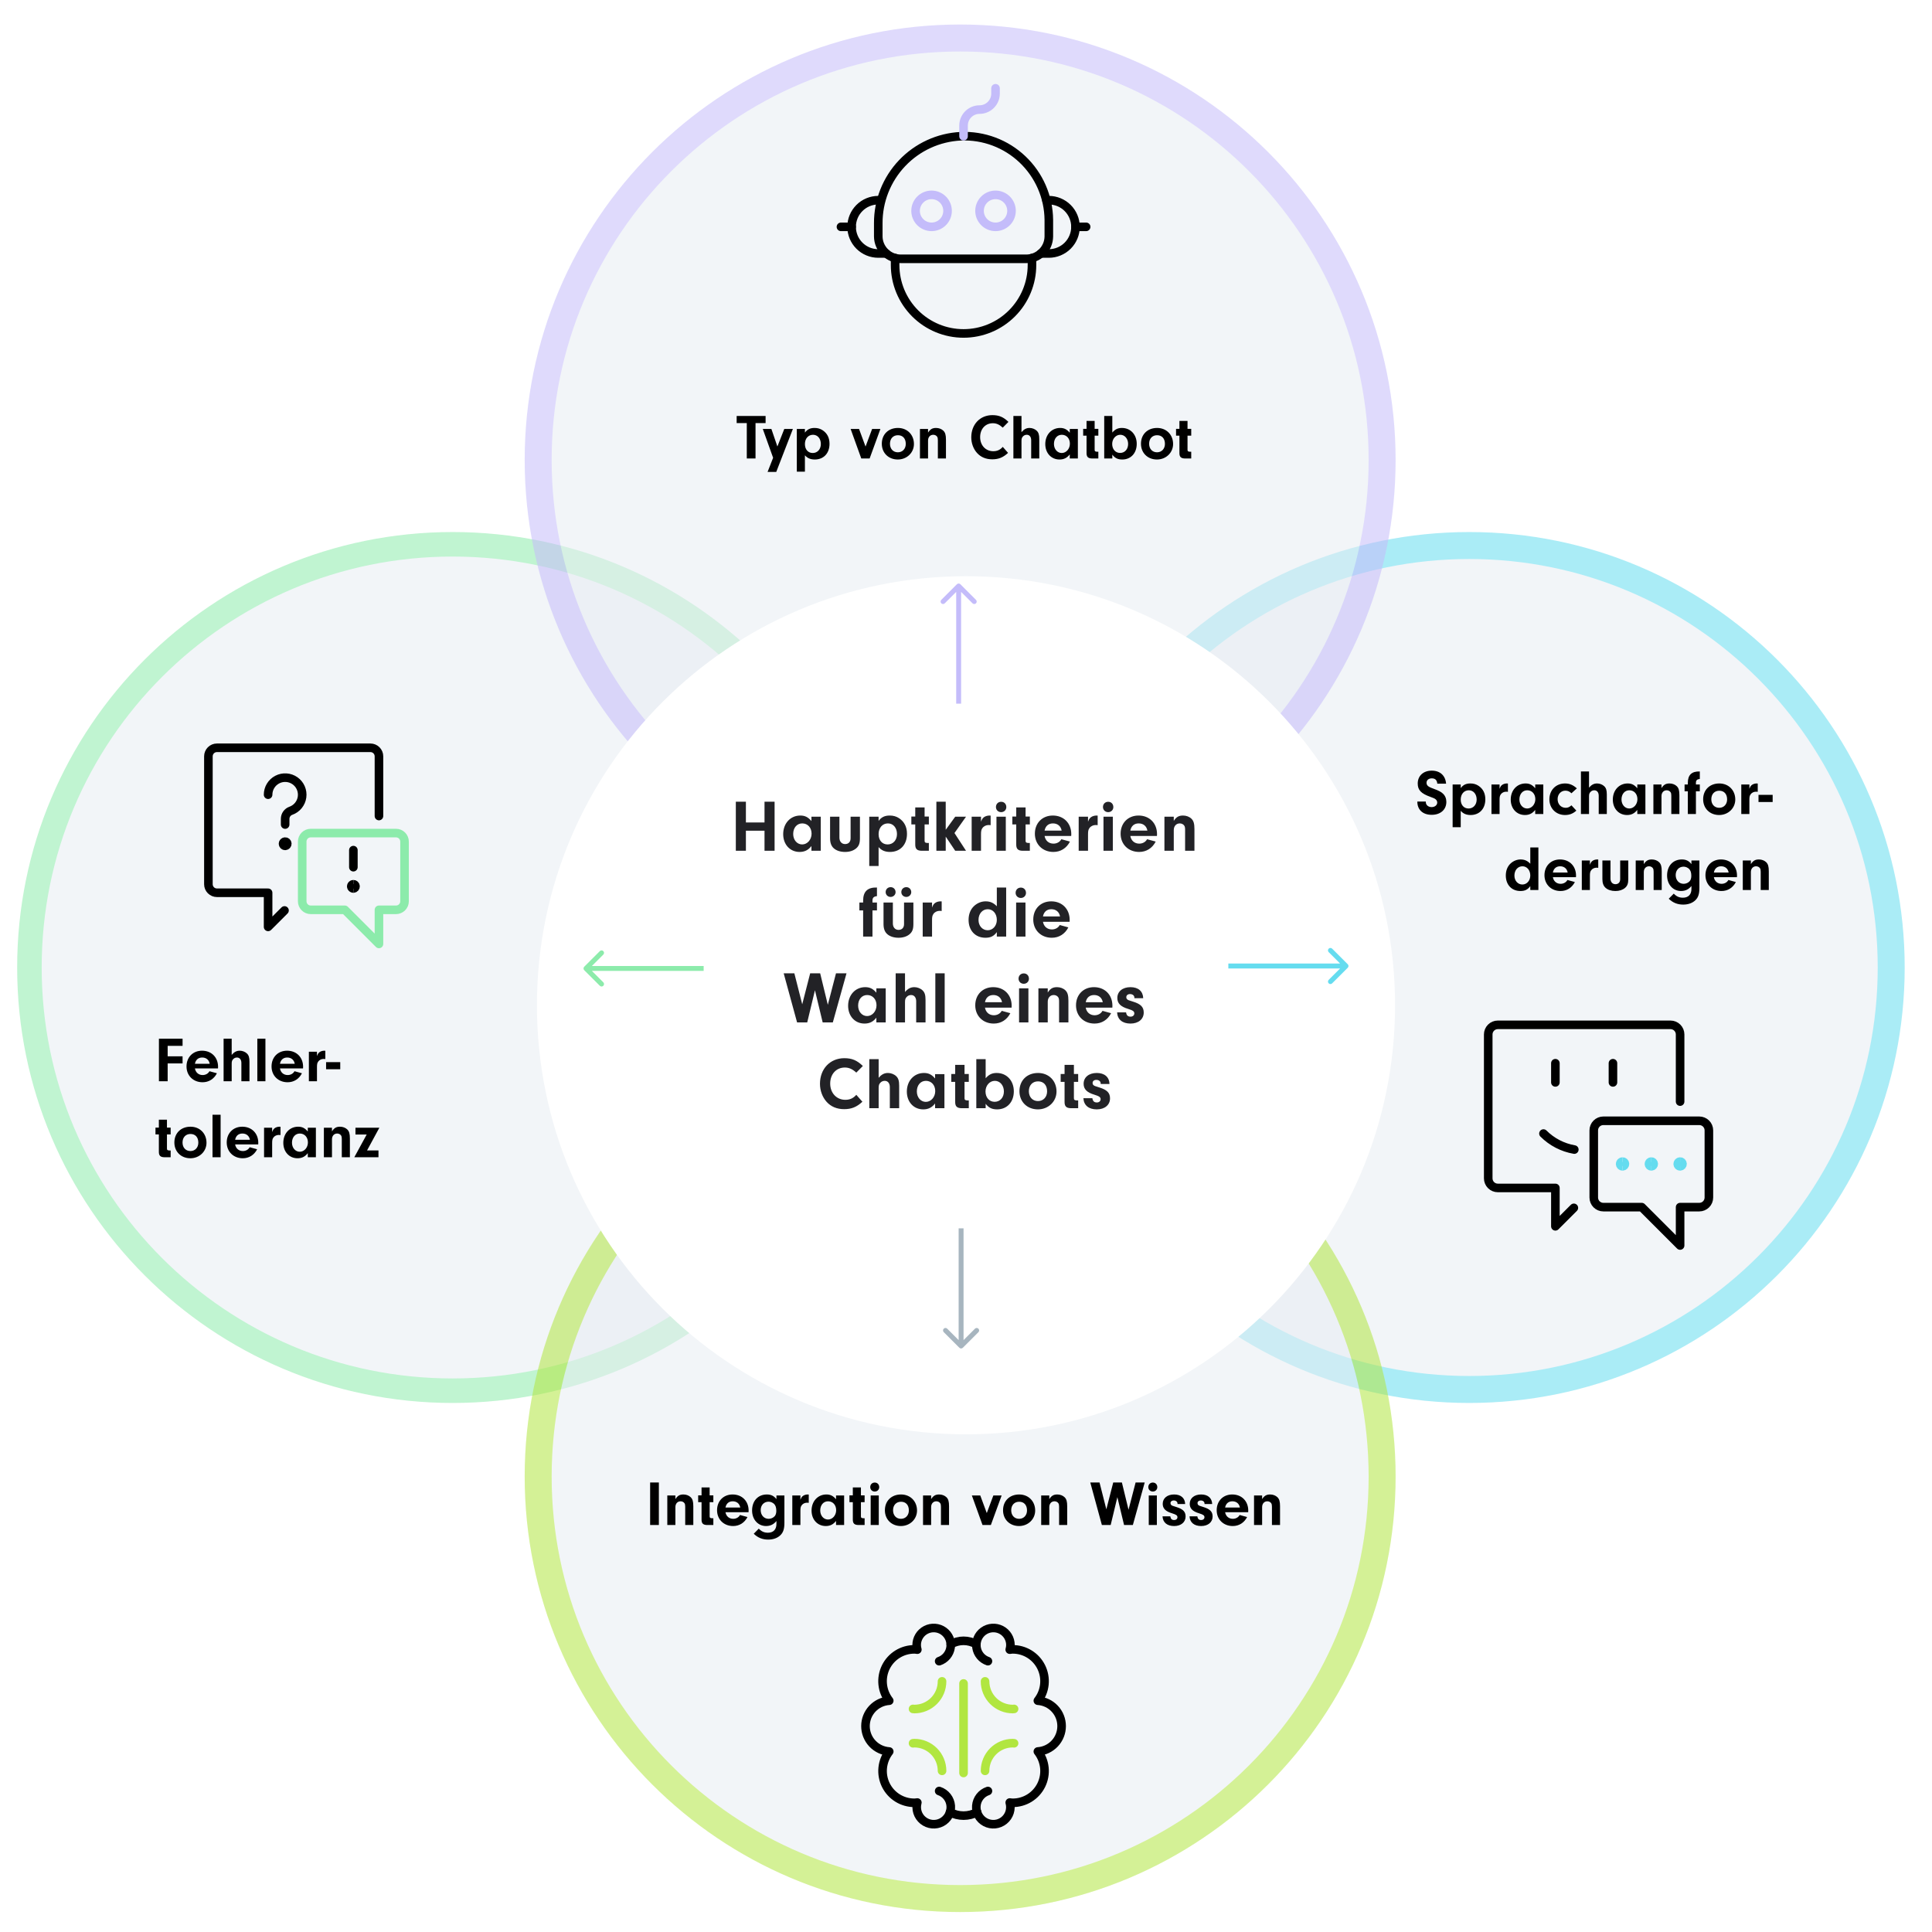 <svg width="788" height="788" viewBox="0 0 788 788" fill="none" xmlns="http://www.w3.org/2000/svg">
<g style="mix-blend-mode:multiply" opacity="0.55">
<path d="M599.249 222.5C694.304 222.5 771.361 299.557 771.362 394.611C771.362 489.666 694.304 566.724 599.249 566.724C504.195 566.723 427.138 489.666 427.138 394.611C427.138 299.557 504.195 222.5 599.249 222.5Z" fill="#E7ECF3"/>
<path d="M599.249 222.5C694.304 222.5 771.361 299.557 771.362 394.611C771.362 489.666 694.304 566.724 599.249 566.724C504.195 566.723 427.138 489.666 427.138 394.611C427.138 299.557 504.195 222.5 599.249 222.5Z" stroke="#65DCEF" stroke-width="11"/>
</g>
<g style="mix-blend-mode:multiply" opacity="0.55">
<path d="M184.611 222C279.942 222 357.223 299.281 357.224 394.611C357.224 489.942 279.942 567.224 184.611 567.224C89.281 567.223 12 489.942 12 394.611C12 299.281 89.281 222 184.611 222Z" fill="#E7ECF3"/>
<path d="M184.611 222C279.942 222 357.223 299.281 357.224 394.611C357.224 489.942 279.942 567.224 184.611 567.224C89.281 567.223 12 489.942 12 394.611C12 299.281 89.281 222 184.611 222Z" stroke="#8CEBAB" stroke-width="10"/>
</g>
<g style="mix-blend-mode:multiply" opacity="0.55">
<path d="M391.611 15.5C486.666 15.5 563.723 92.557 563.724 187.611C563.724 282.666 486.666 359.724 391.611 359.724C296.557 359.723 219.5 282.666 219.5 187.611C219.5 92.557 296.557 15.5 391.611 15.5Z" fill="#E7ECF3"/>
<path d="M391.611 15.5C486.666 15.5 563.723 92.557 563.724 187.611C563.724 282.666 486.666 359.724 391.611 359.724C296.557 359.723 219.5 282.666 219.5 187.611C219.5 92.557 296.557 15.5 391.611 15.5Z" stroke="#C4BCFA" stroke-width="11"/>
</g>
<g style="mix-blend-mode:multiply" opacity="0.55">
<path d="M391.611 430.138C486.666 430.138 563.723 507.195 563.724 602.249C563.724 697.304 486.666 774.362 391.611 774.362C296.557 774.361 219.5 697.304 219.5 602.249C219.5 507.195 296.557 430.138 391.611 430.138Z" fill="#E7ECF3"/>
<path d="M391.611 430.138C486.666 430.138 563.723 507.195 563.724 602.249C563.724 697.304 486.666 774.362 391.611 774.362C296.557 774.361 219.5 697.304 219.5 602.249C219.5 507.195 296.557 430.138 391.611 430.138Z" stroke="#C4FF47" stroke-width="11"/>
<path d="M391.611 430.138C486.666 430.138 563.723 507.195 563.724 602.249C563.724 697.304 486.666 774.362 391.611 774.362C296.557 774.361 219.5 697.304 219.5 602.249C219.5 507.195 296.557 430.138 391.611 430.138Z" stroke="black" stroke-opacity="0.1" stroke-width="11"/>
</g>
<g filter="url(#filter0_d_3069_22)">
<path d="M569 394C569 490.65 490.65 569 394 569C297.35 569 219 490.65 219 394C219 297.35 297.35 219 394 219C490.65 219 569 297.35 569 394Z" fill="white"/>
</g>
<path d="M308.154 172.57V187H304.592V172.57H300.458V169.658H312.262V172.57H308.154ZM317.073 182.112L319.881 174.962H323.391L316.605 192.486H313.069L315.331 186.714L311.119 174.962H314.629L317.073 182.112ZM324.996 174.962H328.298V176.444C329.286 175.118 330.456 174.546 332.25 174.546C333.524 174.546 334.59 174.858 335.604 175.534C337.424 176.782 338.334 178.602 338.334 181.02C338.334 184.868 335.942 187.416 332.328 187.416C330.586 187.416 329.312 186.87 328.298 185.7V192.382H324.996V174.962ZM331.6 177.328C329.65 177.328 328.298 178.888 328.298 181.124C328.298 183.308 329.572 184.764 331.496 184.764C333.42 184.764 334.798 183.23 334.798 181.098C334.798 178.888 333.472 177.328 331.6 177.328ZM355.707 174.962H359.087L354.693 187H351.287L346.945 174.962H350.377L353.029 182.138L355.707 174.962ZM366.24 174.546C370.036 174.546 372.766 177.302 372.766 181.098C372.766 184.634 369.88 187.416 366.188 187.416C362.392 187.416 359.662 184.738 359.662 180.994C359.662 177.172 362.34 174.546 366.24 174.546ZM366.24 177.51C364.29 177.51 362.99 178.888 362.99 180.994C362.99 183.074 364.29 184.478 366.214 184.478C368.112 184.478 369.438 183.048 369.438 181.046C369.438 178.862 368.216 177.51 366.24 177.51ZM375.219 174.962H378.521V176.444C379.405 175.066 380.289 174.546 381.797 174.546C382.941 174.546 384.033 174.962 384.761 175.664C385.541 176.444 385.827 177.406 385.827 179.382V187H382.525V179.538C382.525 178.862 382.447 178.472 382.239 178.134C381.927 177.64 381.303 177.328 380.653 177.328C379.379 177.328 378.521 178.29 378.521 179.694V187H375.219V174.962ZM408.994 182.268L411.152 184.712C409.15 186.584 407.278 187.338 404.704 187.338C402.13 187.338 400.024 186.454 398.49 184.738C397.008 183.1 396.15 180.76 396.15 178.368C396.15 173.09 399.738 169.32 404.756 169.32C407.434 169.32 409.254 170.074 411.308 172.076L408.994 174.416C407.59 173.142 406.394 172.622 404.938 172.622C401.896 172.622 399.764 174.962 399.764 178.29C399.764 181.618 402 184.036 405.12 184.036C406.706 184.036 407.928 183.49 408.994 182.268ZM416.632 169.658V176.262C417.646 175.066 418.634 174.546 419.934 174.546C420.974 174.546 422.118 174.988 422.82 175.664C423.6 176.392 423.886 177.328 423.886 179.07V187H420.584V179.538C420.584 178.186 419.882 177.328 418.79 177.328C418.218 177.328 417.698 177.536 417.308 177.926C416.788 178.42 416.632 178.888 416.632 179.824V187H413.33V169.658H416.632ZM436.322 176.496V174.962H439.624V187H436.322V185.336C435.204 186.766 433.904 187.416 432.136 187.416C428.756 187.416 426.338 184.79 426.338 181.124C426.338 177.328 428.886 174.546 432.396 174.546C434.034 174.546 435.152 175.118 436.322 176.496ZM433.072 177.328C431.2 177.328 429.874 178.862 429.874 181.072C429.874 183.178 431.252 184.764 433.046 184.764C434.892 184.764 436.374 183.048 436.374 180.968C436.374 178.836 435.022 177.328 433.072 177.328ZM446.47 177.692V183.464C446.47 184.036 446.678 184.192 447.406 184.244H447.978V187H445.352C443.74 186.948 443.142 186.298 443.168 184.712V177.692H441.79V174.91H443.168V171.686H446.47V174.91H447.978V177.692H446.47ZM453.677 185.44V187H450.375V169.658H453.677V176.418C454.821 175.092 455.939 174.546 457.577 174.546C461.113 174.546 463.635 177.25 463.635 181.046C463.635 184.816 461.243 187.416 457.733 187.416C455.913 187.416 454.743 186.844 453.677 185.44ZM456.927 177.328C455.081 177.328 453.625 178.992 453.625 181.072C453.625 183.23 454.951 184.738 456.849 184.738C458.773 184.738 460.125 183.23 460.125 181.072C460.125 178.94 458.747 177.328 456.927 177.328ZM471.941 174.546C475.737 174.546 478.467 177.302 478.467 181.098C478.467 184.634 475.581 187.416 471.889 187.416C468.093 187.416 465.363 184.738 465.363 180.994C465.363 177.172 468.041 174.546 471.941 174.546ZM471.941 177.51C469.991 177.51 468.691 178.888 468.691 180.994C468.691 183.074 469.991 184.478 471.915 184.478C473.813 184.478 475.139 183.048 475.139 181.046C475.139 178.862 473.917 177.51 471.941 177.51ZM484.353 177.692V183.464C484.353 184.036 484.561 184.192 485.289 184.244H485.861V187H483.235C481.623 186.948 481.025 186.298 481.051 184.712V177.692H479.673V174.91H481.051V171.686H484.353V174.91H485.861V177.692H484.353Z" fill="black"/>
<path d="M68.382 426.57V430.834H74.466V433.746H68.382V441H64.82V423.658H74.466V426.57H68.382ZM88.915 435.774H79.503C79.789 437.438 81.011 438.478 82.649 438.478C83.871 438.478 84.911 437.88 85.431 436.918L88.473 437.75C87.277 440.09 85.171 441.416 82.623 441.416C78.801 441.416 76.071 438.712 76.071 434.968C76.071 431.198 78.697 428.546 82.415 428.546C86.263 428.546 88.941 431.25 88.941 435.124L88.915 435.774ZM79.503 433.876H85.535C85.249 432.29 84.105 431.328 82.467 431.328C80.881 431.328 79.815 432.238 79.503 433.876ZM94.499 423.658V430.262C95.513 429.066 96.501 428.546 97.801 428.546C98.841 428.546 99.985 428.988 100.687 429.664C101.467 430.392 101.753 431.328 101.753 433.07V441H98.451V433.538C98.451 432.186 97.749 431.328 96.657 431.328C96.085 431.328 95.565 431.536 95.175 431.926C94.655 432.42 94.499 432.888 94.499 433.824V441H91.197V423.658H94.499ZM108.26 441H104.958V423.658H108.26V441ZM123.598 435.774H114.186C114.472 437.438 115.694 438.478 117.332 438.478C118.554 438.478 119.594 437.88 120.114 436.918L123.156 437.75C121.96 440.09 119.854 441.416 117.306 441.416C113.484 441.416 110.754 438.712 110.754 434.968C110.754 431.198 113.38 428.546 117.098 428.546C120.946 428.546 123.624 431.25 123.624 435.124L123.598 435.774ZM114.186 433.876H120.218C119.932 432.29 118.788 431.328 117.15 431.328C115.564 431.328 114.498 432.238 114.186 433.876ZM125.982 428.962H129.284V430.73C129.622 429.846 129.856 429.482 130.35 429.118C130.87 428.754 131.572 428.546 132.3 428.546C132.378 428.546 132.508 428.546 132.69 428.572V431.952C132.43 431.926 132.17 431.9 131.988 431.9C131.078 431.9 130.246 432.316 129.778 432.992C129.388 433.538 129.284 434.058 129.284 435.202V441H125.982V428.962ZM138.774 433.2V436.112H133.002V433.2H138.774ZM68.096 462.692V468.464C68.096 469.036 68.304 469.192 69.032 469.244H69.604V472H66.978C65.366 471.948 64.768 471.298 64.794 469.712V462.692H63.416V459.91H64.794V456.686H68.096V459.91H69.604V462.692H68.096ZM77.698 459.546C81.494 459.546 84.224 462.302 84.224 466.098C84.224 469.634 81.338 472.416 77.646 472.416C73.85 472.416 71.12 469.738 71.12 465.994C71.12 462.172 73.798 459.546 77.698 459.546ZM77.698 462.51C75.748 462.51 74.448 463.888 74.448 465.994C74.448 468.074 75.748 469.478 77.672 469.478C79.57 469.478 80.896 468.048 80.896 466.046C80.896 463.862 79.674 462.51 77.698 462.51ZM89.979 472H86.677V454.658H89.979V472ZM105.317 466.774H95.905C96.191 468.438 97.413 469.478 99.051 469.478C100.273 469.478 101.313 468.88 101.833 467.918L104.875 468.75C103.679 471.09 101.573 472.416 99.025 472.416C95.203 472.416 92.473 469.712 92.473 465.968C92.473 462.198 95.099 459.546 98.817 459.546C102.665 459.546 105.343 462.25 105.343 466.124L105.317 466.774ZM95.905 464.876H101.937C101.651 463.29 100.507 462.328 98.869 462.328C97.283 462.328 96.217 463.238 95.905 464.876ZM107.701 459.962H111.003V461.73C111.341 460.846 111.575 460.482 112.069 460.118C112.589 459.754 113.291 459.546 114.019 459.546C114.097 459.546 114.227 459.546 114.409 459.572V462.952C114.149 462.926 113.889 462.9 113.706 462.9C112.797 462.9 111.965 463.316 111.497 463.992C111.107 464.538 111.003 465.058 111.003 466.202V472H107.701V459.962ZM125.538 461.496V459.962H128.84V472H125.538V470.336C124.42 471.766 123.12 472.416 121.352 472.416C117.972 472.416 115.554 469.79 115.554 466.124C115.554 462.328 118.102 459.546 121.612 459.546C123.25 459.546 124.368 460.118 125.538 461.496ZM122.288 462.328C120.416 462.328 119.09 463.862 119.09 466.072C119.09 468.178 120.468 469.764 122.262 469.764C124.108 469.764 125.59 468.048 125.59 465.968C125.59 463.836 124.238 462.328 122.288 462.328ZM132.101 459.962H135.403V461.444C136.287 460.066 137.171 459.546 138.679 459.546C139.823 459.546 140.915 459.962 141.643 460.664C142.423 461.444 142.709 462.406 142.709 464.382V472H139.407V464.538C139.407 463.862 139.329 463.472 139.121 463.134C138.809 462.64 138.185 462.328 137.535 462.328C136.261 462.328 135.403 463.29 135.403 464.694V472H132.101V459.962ZM149.713 469.218H154.367V472H144.513L149.557 462.744H144.981V459.962H154.731L149.713 469.218Z" fill="black"/>
<path d="M268.73 604.658V622H265.168V604.658H268.73ZM272.171 609.962H275.473V611.444C276.357 610.066 277.241 609.546 278.749 609.546C279.893 609.546 280.985 609.962 281.713 610.664C282.493 611.444 282.779 612.406 282.779 614.382V622H279.477V614.538C279.477 613.862 279.399 613.472 279.191 613.134C278.879 612.64 278.255 612.328 277.605 612.328C276.331 612.328 275.473 613.29 275.473 614.694V622H272.171V609.962ZM289.442 612.692V618.464C289.442 619.036 289.65 619.192 290.378 619.244H290.95V622H288.324C286.712 621.948 286.114 621.298 286.14 619.712V612.692H284.762V609.91H286.14V606.686H289.442V609.91H290.95V612.692H289.442ZM305.309 616.774H295.897C296.183 618.438 297.405 619.478 299.043 619.478C300.265 619.478 301.305 618.88 301.825 617.918L304.867 618.75C303.671 621.09 301.565 622.416 299.017 622.416C295.195 622.416 292.465 619.712 292.465 615.968C292.465 612.198 295.091 609.546 298.809 609.546C302.657 609.546 305.335 612.25 305.335 616.124L305.309 616.774ZM295.897 614.876H301.929C301.643 613.29 300.499 612.328 298.861 612.328C297.275 612.328 296.209 613.238 295.897 614.876ZM316.684 611.444V609.962H319.934V621.116C319.934 623.586 319.466 625.016 318.322 626.134C317.152 627.304 315.384 627.954 313.33 627.954C310.99 627.954 309.066 627.174 307.428 625.562L309.482 623.482C310.548 624.626 311.692 625.146 313.2 625.146C315.41 625.146 316.684 623.846 316.684 621.584V620.362C315.592 621.74 314.188 622.416 312.446 622.416C309.144 622.416 306.752 619.738 306.752 616.072C306.752 612.172 309.17 609.546 312.784 609.546C314.474 609.546 315.644 610.118 316.684 611.444ZM313.486 612.484C311.588 612.484 310.262 613.914 310.262 615.916C310.262 617.996 311.614 619.478 313.512 619.478C314.474 619.478 315.41 619.062 316.008 618.36C316.398 617.892 316.632 617.138 316.632 616.228C316.632 614.928 316.346 614.044 315.748 613.42C315.15 612.848 314.318 612.484 313.486 612.484ZM323.156 609.962H326.458V611.73C326.796 610.846 327.03 610.482 327.524 610.118C328.044 609.754 328.746 609.546 329.474 609.546C329.552 609.546 329.682 609.546 329.864 609.572V612.952C329.604 612.926 329.344 612.9 329.162 612.9C328.252 612.9 327.42 613.316 326.952 613.992C326.562 614.538 326.458 615.058 326.458 616.202V622H323.156V609.962ZM340.993 611.496V609.962H344.295V622H340.993V620.336C339.875 621.766 338.575 622.416 336.807 622.416C333.427 622.416 331.009 619.79 331.009 616.124C331.009 612.328 333.557 609.546 337.067 609.546C338.705 609.546 339.823 610.118 340.993 611.496ZM337.743 612.328C335.871 612.328 334.545 613.862 334.545 616.072C334.545 618.178 335.923 619.764 337.717 619.764C339.563 619.764 341.045 618.048 341.045 615.968C341.045 613.836 339.693 612.328 337.743 612.328ZM351.141 612.692V618.464C351.141 619.036 351.349 619.192 352.077 619.244H352.649V622H350.023C348.411 621.948 347.813 621.298 347.839 619.712V612.692H346.461V609.91H347.839V606.686H351.141V609.91H352.649V612.692H351.141ZM358.424 609.962V622H355.122V609.962H358.424ZM356.786 604.684C357.852 604.684 358.606 605.464 358.606 606.556C358.606 607.57 357.826 608.35 356.786 608.35C355.72 608.35 354.94 607.57 354.94 606.53C354.94 605.464 355.72 604.684 356.786 604.684ZM367.497 609.546C371.293 609.546 374.023 612.302 374.023 616.098C374.023 619.634 371.137 622.416 367.445 622.416C363.649 622.416 360.919 619.738 360.919 615.994C360.919 612.172 363.597 609.546 367.497 609.546ZM367.497 612.51C365.547 612.51 364.247 613.888 364.247 615.994C364.247 618.074 365.547 619.478 367.471 619.478C369.369 619.478 370.695 618.048 370.695 616.046C370.695 613.862 369.473 612.51 367.497 612.51ZM376.476 609.962H379.778V611.444C380.662 610.066 381.546 609.546 383.054 609.546C384.198 609.546 385.29 609.962 386.018 610.664C386.798 611.444 387.084 612.406 387.084 614.382V622H383.782V614.538C383.782 613.862 383.704 613.472 383.496 613.134C383.184 612.64 382.56 612.328 381.91 612.328C380.636 612.328 379.778 613.29 379.778 614.694V622H376.476V609.962ZM405.155 609.962H408.535L404.141 622H400.735L396.393 609.962H399.825L402.477 617.138L405.155 609.962ZM415.688 609.546C419.484 609.546 422.214 612.302 422.214 616.098C422.214 619.634 419.328 622.416 415.636 622.416C411.84 622.416 409.11 619.738 409.11 615.994C409.11 612.172 411.788 609.546 415.688 609.546ZM415.688 612.51C413.738 612.51 412.438 613.888 412.438 615.994C412.438 618.074 413.738 619.478 415.662 619.478C417.56 619.478 418.886 618.048 418.886 616.046C418.886 613.862 417.664 612.51 415.688 612.51ZM424.667 609.962H427.969V611.444C428.853 610.066 429.737 609.546 431.245 609.546C432.389 609.546 433.481 609.962 434.209 610.664C434.989 611.444 435.275 612.406 435.275 614.382V622H431.973V614.538C431.973 613.862 431.895 613.472 431.687 613.134C431.375 612.64 430.751 612.328 430.101 612.328C428.827 612.328 427.969 613.29 427.969 614.694V622H424.667V609.962ZM460.289 615.786L463.175 604.658H466.893L462.057 622H458.469L455.739 610.638L453.009 622H449.421L444.689 604.658H448.459L451.241 615.604L454.049 604.658H457.585L460.289 615.786ZM471.844 609.962V622H468.542V609.962H471.844ZM470.206 604.684C471.272 604.684 472.026 605.464 472.026 606.556C472.026 607.57 471.246 608.35 470.206 608.35C469.14 608.35 468.36 607.57 468.36 606.53C468.36 605.464 469.14 604.684 470.206 604.684ZM483.386 613.446H480.266V613.238C480.266 612.51 479.616 611.99 478.732 611.99C477.926 611.99 477.406 612.432 477.406 613.082C477.406 613.394 477.536 613.706 477.744 613.862C478.108 614.148 478.134 614.148 479.798 614.668C482.502 615.5 483.568 616.566 483.568 618.516C483.568 620.856 481.696 622.416 478.888 622.416C476.028 622.416 474.286 620.96 474.156 618.464H477.328C477.484 619.504 477.952 619.972 478.914 619.972C479.694 619.972 480.24 619.504 480.24 618.828C480.24 618.1 479.772 617.762 478.004 617.216C475.404 616.436 474.234 615.266 474.234 613.368C474.234 611.08 476.08 609.546 478.888 609.546C481.644 609.546 483.308 611.002 483.386 613.446ZM494.406 613.446H491.286V613.238C491.286 612.51 490.636 611.99 489.752 611.99C488.946 611.99 488.426 612.432 488.426 613.082C488.426 613.394 488.556 613.706 488.764 613.862C489.128 614.148 489.154 614.148 490.818 614.668C493.522 615.5 494.588 616.566 494.588 618.516C494.588 620.856 492.716 622.416 489.908 622.416C487.048 622.416 485.306 620.96 485.176 618.464H488.348C488.504 619.504 488.972 619.972 489.934 619.972C490.714 619.972 491.26 619.504 491.26 618.828C491.26 618.1 490.792 617.762 489.024 617.216C486.424 616.436 485.254 615.266 485.254 613.368C485.254 611.08 487.1 609.546 489.908 609.546C492.664 609.546 494.328 611.002 494.406 613.446ZM509.095 616.774H499.683C499.969 618.438 501.191 619.478 502.829 619.478C504.051 619.478 505.091 618.88 505.611 617.918L508.653 618.75C507.457 621.09 505.351 622.416 502.803 622.416C498.981 622.416 496.251 619.712 496.251 615.968C496.251 612.198 498.877 609.546 502.595 609.546C506.443 609.546 509.121 612.25 509.121 616.124L509.095 616.774ZM499.683 614.876H505.715C505.429 613.29 504.285 612.328 502.647 612.328C501.061 612.328 499.995 613.238 499.683 614.876ZM511.478 609.962H514.78V611.444C515.664 610.066 516.548 609.546 518.056 609.546C519.2 609.546 520.292 609.962 521.02 610.664C521.8 611.444 522.086 612.406 522.086 614.382V622H518.784V614.538C518.784 613.862 518.706 613.472 518.498 613.134C518.186 612.64 517.562 612.328 516.912 612.328C515.638 612.328 514.78 613.29 514.78 614.694V622H511.478V609.962Z" fill="black"/>
<path d="M578.089 326.93H581.547V327.164C581.547 328.334 582.561 329.192 583.913 329.192C585.213 329.192 586.201 328.386 586.201 327.346C586.201 326.8 585.941 326.306 585.499 325.968C585.057 325.63 584.745 325.5 583.393 325.006C579.597 323.654 578.245 322.224 578.245 319.572C578.245 316.426 580.559 314.32 583.965 314.32C587.345 314.32 589.529 316.296 589.815 319.624H586.227C586.097 318.168 585.369 317.466 583.965 317.466C582.691 317.466 581.833 318.194 581.833 319.286C581.833 319.988 582.197 320.534 582.899 320.924C583.367 321.184 583.653 321.314 584.927 321.782C586.825 322.484 587.787 322.978 588.541 323.706C589.451 324.564 589.919 325.734 589.919 327.06C589.919 330.232 587.527 332.338 583.939 332.338C580.299 332.338 578.063 330.258 578.089 326.93ZM592.48 319.962H595.782V321.444C596.77 320.118 597.94 319.546 599.734 319.546C601.008 319.546 602.074 319.858 603.088 320.534C604.908 321.782 605.818 323.602 605.818 326.02C605.818 329.868 603.426 332.416 599.812 332.416C598.07 332.416 596.796 331.87 595.782 330.7V337.382H592.48V319.962ZM599.084 322.328C597.134 322.328 595.782 323.888 595.782 326.124C595.782 328.308 597.056 329.764 598.98 329.764C600.904 329.764 602.282 328.23 602.282 326.098C602.282 323.888 600.956 322.328 599.084 322.328ZM608.324 319.962H611.626V321.73C611.964 320.846 612.198 320.482 612.692 320.118C613.212 319.754 613.914 319.546 614.642 319.546C614.72 319.546 614.85 319.546 615.032 319.572V322.952C614.772 322.926 614.512 322.9 614.33 322.9C613.42 322.9 612.588 323.316 612.12 323.992C611.73 324.538 611.626 325.058 611.626 326.202V332H608.324V319.962ZM626.161 321.496V319.962H629.463V332H626.161V330.336C625.043 331.766 623.743 332.416 621.975 332.416C618.595 332.416 616.177 329.79 616.177 326.124C616.177 322.328 618.725 319.546 622.235 319.546C623.873 319.546 624.991 320.118 626.161 321.496ZM622.911 322.328C621.039 322.328 619.713 323.862 619.713 326.072C619.713 328.178 621.091 329.764 622.885 329.764C624.731 329.764 626.213 328.048 626.213 325.968C626.213 323.836 624.861 322.328 622.911 322.328ZM640.94 328.464L642.942 330.622C641.564 331.87 640.134 332.416 638.314 332.416C634.648 332.416 631.944 329.712 631.944 326.046C631.944 322.25 634.596 319.546 638.34 319.546C640.134 319.546 641.616 320.17 643.15 321.548L640.94 323.55C640.212 322.822 639.432 322.484 638.47 322.484C636.65 322.484 635.298 323.966 635.298 325.942C635.298 327.996 636.676 329.478 638.6 329.478C639.458 329.478 640.082 329.218 640.94 328.464ZM648.112 314.658V321.262C649.126 320.066 650.114 319.546 651.414 319.546C652.454 319.546 653.598 319.988 654.3 320.664C655.08 321.392 655.366 322.328 655.366 324.07V332H652.064V324.538C652.064 323.186 651.362 322.328 650.27 322.328C649.698 322.328 649.178 322.536 648.788 322.926C648.268 323.42 648.112 323.888 648.112 324.824V332H644.81V314.658H648.112ZM667.802 321.496V319.962H671.104V332H667.802V330.336C666.684 331.766 665.384 332.416 663.616 332.416C660.236 332.416 657.818 329.79 657.818 326.124C657.818 322.328 660.366 319.546 663.876 319.546C665.514 319.546 666.632 320.118 667.802 321.496ZM664.552 322.328C662.68 322.328 661.354 323.862 661.354 326.072C661.354 328.178 662.732 329.764 664.526 329.764C666.372 329.764 667.854 328.048 667.854 325.968C667.854 323.836 666.502 322.328 664.552 322.328ZM674.365 319.962H677.667V321.444C678.551 320.066 679.435 319.546 680.943 319.546C682.087 319.546 683.179 319.962 683.907 320.664C684.687 321.444 684.973 322.406 684.973 324.382V332H681.671V324.538C681.671 323.862 681.593 323.472 681.385 323.134C681.073 322.64 680.449 322.328 679.799 322.328C678.525 322.328 677.667 323.29 677.667 324.694V332H674.365V319.962ZM691.713 322.744V332H688.411V322.744H687.085V319.962H688.411V319.286C688.411 316.062 689.997 314.554 693.299 314.658V317.7C692.155 317.83 691.713 318.272 691.713 319.286V319.962H693.299V322.744H691.713ZM701.237 319.546C705.033 319.546 707.763 322.302 707.763 326.098C707.763 329.634 704.877 332.416 701.185 332.416C697.389 332.416 694.659 329.738 694.659 325.994C694.659 322.172 697.337 319.546 701.237 319.546ZM701.237 322.51C699.287 322.51 697.987 323.888 697.987 325.994C697.987 328.074 699.287 329.478 701.211 329.478C703.109 329.478 704.435 328.048 704.435 326.046C704.435 323.862 703.213 322.51 701.237 322.51ZM710.216 319.962H713.518V321.73C713.856 320.846 714.09 320.482 714.584 320.118C715.104 319.754 715.806 319.546 716.534 319.546C716.612 319.546 716.742 319.546 716.924 319.572V322.952C716.664 322.926 716.404 322.9 716.222 322.9C715.312 322.9 714.48 323.316 714.012 323.992C713.622 324.538 713.518 325.058 713.518 326.202V332H710.216V319.962ZM723.008 324.2V327.112H717.236V324.2H723.008ZM624.155 352.288V345.658H627.457V363H624.155V361.414C623.115 362.844 621.971 363.416 620.125 363.416C616.563 363.416 614.171 360.868 614.171 357.098C614.171 355.07 614.847 353.38 616.095 352.21C617.239 351.144 618.695 350.546 620.177 350.546C621.815 350.546 622.985 351.066 624.155 352.288ZM620.957 353.328C619.059 353.328 617.681 354.914 617.681 357.124C617.681 359.204 619.059 360.764 620.931 360.764C622.751 360.764 624.155 359.178 624.155 357.098C624.155 354.914 622.803 353.328 620.957 353.328ZM642.782 357.774H633.37C633.656 359.438 634.878 360.478 636.516 360.478C637.738 360.478 638.778 359.88 639.298 358.918L642.34 359.75C641.144 362.09 639.038 363.416 636.49 363.416C632.668 363.416 629.938 360.712 629.938 356.968C629.938 353.198 632.564 350.546 636.282 350.546C640.13 350.546 642.808 353.25 642.808 357.124L642.782 357.774ZM633.37 355.876H639.402C639.116 354.29 637.972 353.328 636.334 353.328C634.748 353.328 633.682 354.238 633.37 355.876ZM645.165 350.962H648.467V352.73C648.805 351.846 649.039 351.482 649.533 351.118C650.053 350.754 650.755 350.546 651.483 350.546C651.561 350.546 651.691 350.546 651.873 350.572V353.952C651.613 353.926 651.353 353.9 651.171 353.9C650.261 353.9 649.429 354.316 648.961 354.992C648.571 355.538 648.467 356.058 648.467 357.202V363H645.165V350.962ZM660.818 350.962H664.12V358.58C664.12 360.348 663.756 361.336 662.768 362.168C661.806 362.974 660.454 363.416 658.868 363.416C657.204 363.416 655.774 362.948 654.838 362.09C653.98 361.31 653.564 360.166 653.564 358.58V350.962H656.866V358.372C656.866 359.724 657.672 360.634 658.868 360.634C660.09 360.634 660.818 359.854 660.818 358.58V350.962ZM667.154 350.962H670.456V352.444C671.34 351.066 672.224 350.546 673.732 350.546C674.876 350.546 675.968 350.962 676.696 351.664C677.476 352.444 677.762 353.406 677.762 355.382V363H674.46V355.538C674.46 354.862 674.382 354.472 674.174 354.134C673.862 353.64 673.238 353.328 672.588 353.328C671.314 353.328 670.456 354.29 670.456 355.694V363H667.154V350.962ZM689.881 352.444V350.962H693.131V362.116C693.131 364.586 692.663 366.016 691.519 367.134C690.349 368.304 688.581 368.954 686.527 368.954C684.187 368.954 682.263 368.174 680.625 366.562L682.679 364.482C683.745 365.626 684.889 366.146 686.397 366.146C688.607 366.146 689.881 364.846 689.881 362.584V361.362C688.789 362.74 687.385 363.416 685.643 363.416C682.341 363.416 679.949 360.738 679.949 357.072C679.949 353.172 682.367 350.546 685.981 350.546C687.671 350.546 688.841 351.118 689.881 352.444ZM686.683 353.484C684.785 353.484 683.459 354.914 683.459 356.916C683.459 358.996 684.811 360.478 686.709 360.478C687.671 360.478 688.607 360.062 689.205 359.36C689.595 358.892 689.829 358.138 689.829 357.228C689.829 355.928 689.543 355.044 688.945 354.42C688.347 353.848 687.515 353.484 686.683 353.484ZM708.442 357.774H699.03C699.316 359.438 700.538 360.478 702.176 360.478C703.398 360.478 704.438 359.88 704.958 358.918L708 359.75C706.804 362.09 704.698 363.416 702.15 363.416C698.328 363.416 695.598 360.712 695.598 356.968C695.598 353.198 698.224 350.546 701.942 350.546C705.79 350.546 708.468 353.25 708.468 357.124L708.442 357.774ZM699.03 355.876H705.062C704.776 354.29 703.632 353.328 701.994 353.328C700.408 353.328 699.342 354.238 699.03 355.876ZM710.826 350.962H714.128V352.444C715.012 351.066 715.896 350.546 717.404 350.546C718.548 350.546 719.64 350.962 720.368 351.664C721.148 352.444 721.434 353.406 721.434 355.382V363H718.132V355.538C718.132 354.862 718.054 354.472 717.846 354.134C717.534 353.64 716.91 353.328 716.26 353.328C714.986 353.328 714.128 354.29 714.128 355.694V363H710.826V350.962Z" fill="black"/>
<path d="M641.924 492.641L634.391 500.174V484.522H610.913C609.875 484.522 608.88 484.109 608.146 483.376C607.412 482.642 607 481.646 607 480.609V421.913C607 420.875 607.412 419.88 608.146 419.146C608.88 418.412 609.875 418 610.913 418H681.348C682.386 418 683.381 418.412 684.115 419.146C684.849 419.88 685.261 420.875 685.261 421.913V449.304" stroke="black" stroke-width="3.5" stroke-linecap="round" stroke-linejoin="round"/>
<path d="M650.043 488.435C650.043 488.949 650.145 489.457 650.341 489.932C650.538 490.407 650.826 490.838 651.19 491.202C651.553 491.565 651.984 491.853 652.459 492.05C652.934 492.247 653.443 492.348 653.957 492.348H669.609L685.261 508V492.348H693.087C694.125 492.348 695.12 491.935 695.854 491.202C696.588 490.468 697 489.473 697 488.435V461.043C697 460.006 696.588 459.01 695.854 458.276C695.12 457.543 694.125 457.13 693.087 457.13H653.957C652.919 457.13 651.923 457.543 651.19 458.276C650.456 459.01 650.043 460.006 650.043 461.043V488.435Z" stroke="black" stroke-width="3.5" stroke-linecap="round" stroke-linejoin="round"/>
<path d="M634.391 433.652V441.478" stroke="black" stroke-width="3.5" stroke-linecap="round" stroke-linejoin="round"/>
<path d="M657.87 433.652V441.478" stroke="black" stroke-width="3.5" stroke-linecap="round" stroke-linejoin="round"/>
<path d="M642.112 468.869C637.343 468.046 632.946 465.765 629.527 462.339" stroke="black" stroke-width="3.5" stroke-linecap="round" stroke-linejoin="round"/>
<path d="M661.783 475.717C661.654 475.717 661.527 475.692 661.408 475.643C661.29 475.594 661.182 475.522 661.091 475.431C661 475.34 660.928 475.232 660.879 475.113C660.83 474.995 660.804 474.867 660.804 474.739C660.804 474.611 660.83 474.483 660.879 474.365C660.928 474.246 661 474.138 661.091 474.047C661.182 473.956 661.29 473.884 661.408 473.835C661.527 473.786 661.654 473.761 661.783 473.761" stroke="#65DCEF" stroke-width="3.5"/>
<path d="M661.783 475.717C661.911 475.717 662.038 475.692 662.157 475.643C662.276 475.594 662.384 475.522 662.474 475.431C662.565 475.34 662.637 475.232 662.686 475.113C662.736 474.995 662.761 474.867 662.761 474.739C662.761 474.611 662.736 474.483 662.686 474.365C662.637 474.246 662.565 474.138 662.474 474.047C662.384 473.956 662.276 473.884 662.157 473.835C662.038 473.786 661.911 473.761 661.783 473.761" stroke="#65DCEF" stroke-width="3.5"/>
<path d="M673.522 475.717C673.393 475.717 673.266 475.692 673.147 475.643C673.029 475.594 672.921 475.522 672.83 475.431C672.739 475.34 672.667 475.232 672.618 475.113C672.569 474.995 672.543 474.867 672.543 474.739C672.543 474.611 672.569 474.483 672.618 474.365C672.667 474.246 672.739 474.138 672.83 474.047C672.921 473.956 673.029 473.884 673.147 473.835C673.266 473.786 673.393 473.761 673.522 473.761" stroke="#65DCEF" stroke-width="3.5"/>
<path d="M673.522 475.717C673.65 475.717 673.777 475.692 673.896 475.643C674.015 475.594 674.123 475.522 674.213 475.431C674.304 475.34 674.376 475.232 674.426 475.113C674.475 474.995 674.5 474.867 674.5 474.739C674.5 474.611 674.475 474.483 674.426 474.365C674.376 474.246 674.304 474.138 674.213 474.047C674.123 473.956 674.015 473.884 673.896 473.835C673.777 473.786 673.65 473.761 673.522 473.761" stroke="#65DCEF" stroke-width="3.5"/>
<path d="M685.261 475.717C685.132 475.717 685.005 475.692 684.886 475.643C684.768 475.594 684.66 475.522 684.569 475.431C684.478 475.34 684.406 475.232 684.357 475.113C684.308 474.995 684.283 474.867 684.283 474.739C684.283 474.611 684.308 474.483 684.357 474.365C684.406 474.246 684.478 474.138 684.569 474.047C684.66 473.956 684.768 473.884 684.886 473.835C685.005 473.786 685.132 473.761 685.261 473.761" stroke="#65DCEF" stroke-width="3.5"/>
<path d="M685.261 475.717C685.389 475.717 685.517 475.692 685.635 475.643C685.754 475.594 685.862 475.522 685.953 475.431C686.043 475.34 686.115 475.232 686.165 475.113C686.214 474.995 686.239 474.867 686.239 474.739C686.239 474.611 686.214 474.483 686.165 474.365C686.115 474.246 686.043 474.138 685.953 474.047C685.862 473.956 685.754 473.884 685.635 473.835C685.517 473.786 685.389 473.761 685.261 473.761" stroke="#65DCEF" stroke-width="3.5"/>
<path d="M384.227 722.274C384.227 719.276 383.036 716.401 380.917 714.281C378.798 712.161 375.923 710.97 372.925 710.969C372.741 710.969 372.578 711.014 372.393 711.024" stroke="#C4FF47" stroke-width="3.5" stroke-linecap="round" stroke-linejoin="round"/>
<path d="M384.227 722.274C384.227 719.276 383.036 716.401 380.917 714.281C378.798 712.161 375.923 710.97 372.925 710.969C372.741 710.969 372.578 711.014 372.393 711.024" stroke="black" stroke-opacity="0.1" stroke-width="3.5" stroke-linecap="round" stroke-linejoin="round"/>
<path d="M383.051 677.545C384.265 677.136 385.341 676.4 386.163 675.418C386.985 674.436 387.519 673.246 387.708 671.979C387.897 670.713 387.732 669.419 387.232 668.24C386.733 667.061 385.917 666.043 384.876 665.298C383.835 664.553 382.608 664.11 381.331 664.018C380.054 663.926 378.776 664.188 377.638 664.775C376.501 665.363 375.547 666.253 374.883 667.348C374.219 668.442 373.87 669.699 373.875 670.98C373.884 671.608 373.979 672.233 374.156 672.836C373.77 672.805 373.398 672.718 373.005 672.718C370.571 672.706 368.181 673.379 366.111 674.66C364.04 675.941 362.372 677.779 361.296 679.964C360.221 682.148 359.782 684.591 360.029 687.014C360.277 689.436 361.2 691.74 362.695 693.662C360.067 693.836 357.602 695.003 355.802 696.926C354.002 698.849 353 701.385 353 704.019C353 706.654 354.002 709.19 355.802 711.113C357.602 713.036 360.067 714.203 362.695 714.377C361.202 716.298 360.28 718.601 360.033 721.023C359.787 723.444 360.226 725.885 361.302 728.069C362.377 730.252 364.045 732.089 366.114 733.369C368.184 734.65 370.572 735.322 373.005 735.31C373.398 735.31 373.77 735.23 374.156 735.195C373.786 736.506 373.808 737.896 374.221 739.193C374.633 740.491 375.418 741.639 376.476 742.495C377.535 743.351 378.822 743.878 380.177 744.009C381.533 744.141 382.897 743.871 384.1 743.235C385.304 742.598 386.294 741.622 386.948 740.428C387.603 739.234 387.892 737.874 387.78 736.516C387.668 735.159 387.161 733.865 386.32 732.794C385.48 731.723 384.343 730.922 383.051 730.49" stroke="black" stroke-width="3.5" stroke-linecap="round" stroke-linejoin="round"/>
<path d="M372.393 697.011C372.574 697.011 372.741 697.063 372.925 697.063C375.922 697.062 378.796 695.871 380.916 693.752C383.035 691.633 384.226 688.759 384.227 685.762" stroke="#C4FF47" stroke-width="3.5" stroke-linecap="round" stroke-linejoin="round"/>
<path d="M372.393 697.011C372.574 697.011 372.741 697.063 372.925 697.063C375.922 697.062 378.796 695.871 380.916 693.752C383.035 691.633 384.226 688.759 384.227 685.762" stroke="black" stroke-opacity="0.1" stroke-width="3.5" stroke-linecap="round" stroke-linejoin="round"/>
<path d="M401.773 722.274C401.773 719.276 402.964 716.401 405.083 714.281C407.202 712.161 410.077 710.97 413.075 710.969C413.259 710.969 413.422 711.014 413.607 711.024" stroke="#C4FF47" stroke-width="3.5" stroke-linecap="round" stroke-linejoin="round"/>
<path d="M401.773 722.274C401.773 719.276 402.964 716.401 405.083 714.281C407.202 712.161 410.077 710.97 413.075 710.969C413.259 710.969 413.422 711.014 413.607 711.024" stroke="black" stroke-opacity="0.1" stroke-width="3.5" stroke-linecap="round" stroke-linejoin="round"/>
<path d="M402.949 677.545C401.735 677.136 400.659 676.4 399.837 675.418C399.015 674.436 398.481 673.246 398.292 671.979C398.103 670.713 398.268 669.419 398.768 668.24C399.267 667.061 400.083 666.043 401.124 665.298C402.165 664.553 403.392 664.11 404.669 664.018C405.946 663.926 407.224 664.188 408.362 664.775C409.499 665.363 410.453 666.253 411.117 667.348C411.781 668.442 412.13 669.699 412.125 670.98C412.116 671.608 412.021 672.233 411.844 672.836C412.23 672.802 412.602 672.718 412.995 672.718C415.429 672.706 417.817 673.379 419.887 674.66C421.957 675.942 423.625 677.779 424.701 679.963C425.776 682.147 426.215 684.589 425.968 687.011C425.722 689.433 424.799 691.736 423.305 693.659C425.933 693.832 428.398 694.999 430.198 696.922C431.998 698.846 433 701.381 433 704.016C433 706.65 431.998 709.186 430.198 711.109C428.398 713.033 425.933 714.199 423.305 714.373C424.799 716.295 425.722 718.598 425.969 721.02C426.216 723.442 425.777 725.884 424.702 728.068C423.626 730.252 421.958 732.089 419.888 733.37C417.818 734.65 415.429 735.323 412.995 735.31C412.602 735.31 412.23 735.23 411.844 735.195C412.214 736.506 412.192 737.896 411.779 739.193C411.367 740.491 410.582 741.639 409.524 742.495C408.465 743.351 407.178 743.878 405.823 744.009C404.467 744.141 403.103 743.871 401.9 743.235C400.696 742.598 399.706 741.622 399.052 740.428C398.397 739.234 398.108 737.874 398.22 736.516C398.332 735.159 398.839 733.865 399.68 732.794C400.521 731.723 401.657 730.922 402.949 730.49" stroke="black" stroke-width="3.5" stroke-linecap="round" stroke-linejoin="round"/>
<path d="M413.607 697.011C413.426 697.011 413.259 697.063 413.075 697.063C410.078 697.062 407.204 695.871 405.084 693.752C402.965 691.633 401.774 688.759 401.773 685.762" stroke="#C4FF47" stroke-width="3.5" stroke-linecap="round" stroke-linejoin="round"/>
<path d="M413.607 697.011C413.426 697.011 413.259 697.063 413.075 697.063C410.078 697.062 407.204 695.871 405.084 693.752C402.965 691.633 401.774 688.759 401.773 685.762" stroke="black" stroke-opacity="0.1" stroke-width="3.5" stroke-linecap="round" stroke-linejoin="round"/>
<path d="M387.784 670.632C389.37 669.716 391.169 669.234 393 669.234C394.831 669.234 396.63 669.716 398.216 670.632" stroke="black" stroke-width="3.5" stroke-linecap="round" stroke-linejoin="round"/>
<path d="M387.468 739.135C389.168 740.053 391.07 740.533 393.002 740.533C394.934 740.533 396.836 740.053 398.536 739.135" stroke="black" stroke-width="3.5" stroke-linecap="round" stroke-linejoin="round"/>
<path d="M393 686.631V723.143" stroke="#C4FF47" stroke-width="3.5" stroke-linecap="round" stroke-linejoin="round"/>
<path d="M393 686.631V723.143" stroke="black" stroke-opacity="0.1" stroke-width="3.5" stroke-linecap="round" stroke-linejoin="round"/>
<path d="M116.043 371.348L109.348 378.043V364.13H88.478C87.556 364.13 86.671 363.764 86.019 363.112C85.367 362.459 85 361.575 85 360.652V308.478C85 307.556 85.367 306.671 86.019 306.019C86.671 305.366 87.556 305 88.478 305H151.087C152.009 305 152.894 305.366 153.546 306.019C154.199 306.671 154.565 307.556 154.565 308.478V332.826" stroke="black" stroke-width="3.5" stroke-linecap="round" stroke-linejoin="round"/>
<path d="M123.261 367.609C123.261 368.066 123.351 368.518 123.526 368.94C123.7 369.362 123.957 369.745 124.28 370.068C124.603 370.391 124.986 370.647 125.408 370.822C125.83 370.997 126.282 371.087 126.739 371.087H140.652L154.565 385V371.087H161.522C162.444 371.087 163.329 370.721 163.981 370.068C164.634 369.416 165 368.531 165 367.609V343.261C165 342.338 164.634 341.454 163.981 340.801C163.329 340.149 162.444 339.783 161.522 339.783H126.739C125.817 339.783 124.932 340.149 124.28 340.801C123.627 341.454 123.261 342.338 123.261 343.261V367.609Z" stroke="#8CEBAB" stroke-width="3.5" stroke-linecap="round" stroke-linejoin="round"/>
<path d="M109.348 324.13C109.348 322.855 109.699 321.604 110.362 320.515C111.025 319.426 111.975 318.54 113.107 317.954C114.24 317.368 115.512 317.104 116.784 317.192C118.056 317.28 119.28 317.716 120.321 318.452C121.362 319.189 122.181 320.197 122.688 321.367C123.195 322.537 123.37 323.824 123.195 325.087C123.02 326.35 122.501 327.541 121.695 328.529C120.889 329.517 119.827 330.265 118.624 330.69C117.946 330.93 117.358 331.374 116.943 331.961C116.527 332.549 116.304 333.251 116.304 333.97V336.304" stroke="black" stroke-width="3.5" stroke-linecap="round" stroke-linejoin="round"/>
<path d="M144.13 353.696V346.739" stroke="black" stroke-width="3.5" stroke-linecap="round" stroke-linejoin="round"/>
<path d="M116.304 345C116.074 345 115.853 344.908 115.69 344.745C115.526 344.582 115.435 344.361 115.435 344.13C115.435 343.9 115.526 343.679 115.69 343.515C115.853 343.352 116.074 343.261 116.304 343.261" stroke="black" stroke-width="3.5"/>
<path d="M116.304 345C116.535 345 116.756 344.908 116.919 344.745C117.082 344.582 117.174 344.361 117.174 344.13C117.174 343.9 117.082 343.679 116.919 343.515C116.756 343.352 116.535 343.261 116.304 343.261" stroke="black" stroke-width="3.5"/>
<path d="M144.13 362.391C144.016 362.391 143.903 362.369 143.798 362.325C143.692 362.281 143.596 362.217 143.516 362.137C143.435 362.056 143.371 361.96 143.327 361.854C143.283 361.749 143.261 361.636 143.261 361.522C143.261 361.407 143.283 361.294 143.327 361.189C143.371 361.083 143.435 360.988 143.516 360.907C143.596 360.826 143.692 360.762 143.798 360.718C143.903 360.675 144.016 360.652 144.13 360.652" stroke="black" stroke-width="3.5"/>
<path d="M144.13 362.391C144.245 362.391 144.358 362.369 144.463 362.325C144.569 362.281 144.665 362.217 144.745 362.137C144.826 362.056 144.89 361.96 144.934 361.854C144.978 361.749 145 361.636 145 361.522C145 361.407 144.978 361.294 144.934 361.189C144.89 361.083 144.826 360.988 144.745 360.907C144.665 360.826 144.569 360.762 144.463 360.718C144.358 360.675 144.245 360.652 144.13 360.652" stroke="black" stroke-width="3.5"/>
<path d="M427.783 89.652C427.734 85.038 426.76 80.481 424.917 76.25C423.075 72.019 420.402 68.201 417.057 65.022C413.712 61.844 409.763 59.369 405.444 57.744C401.125 56.12 396.524 55.379 391.913 55.565C382.801 56.002 374.21 59.941 367.932 66.559C361.653 73.178 358.173 81.965 358.217 91.087V96.478C358.252 98.908 359.244 101.225 360.978 102.927C362.713 104.629 365.049 105.577 367.478 105.565H418.522C420.951 105.577 423.287 104.629 425.022 102.927C426.756 101.225 427.748 98.908 427.783 96.478V89.652Z" stroke="black" stroke-width="3.5" stroke-linecap="round" stroke-linejoin="round"/>
<path d="M365.087 105.261V108.087C365.087 115.49 368.028 122.59 373.262 127.824C378.497 133.059 385.597 136 393 136C400.403 136 407.503 133.059 412.737 127.824C417.972 122.59 420.913 115.49 420.913 108.087V105.261" stroke="black" stroke-width="3.5" stroke-linecap="round" stroke-linejoin="round"/>
<path d="M373.435 86C373.435 87.73 374.122 89.388 375.345 90.612C376.568 91.835 378.227 92.522 379.957 92.522C381.686 92.522 383.345 91.835 384.568 90.612C385.791 89.388 386.478 87.73 386.478 86C386.478 84.27 385.791 82.612 384.568 81.388C383.345 80.165 381.686 79.478 379.957 79.478C378.227 79.478 376.568 80.165 375.345 81.388C374.122 82.612 373.435 84.27 373.435 86Z" stroke="#C4BCFA" stroke-width="3.5" stroke-linecap="round" stroke-linejoin="round"/>
<path d="M399.522 86C399.522 87.73 400.209 89.388 401.432 90.612C402.655 91.835 404.314 92.522 406.043 92.522C407.773 92.522 409.432 91.835 410.655 90.612C411.878 89.388 412.565 87.73 412.565 86C412.565 84.27 411.878 82.612 410.655 81.388C409.432 80.165 407.773 79.478 406.043 79.478C404.314 79.478 402.655 80.165 401.432 81.388C400.209 82.612 399.522 84.27 399.522 86Z" stroke="#C4BCFA" stroke-width="3.5" stroke-linecap="round" stroke-linejoin="round"/>
<path d="M424.522 103.391H427.783C430.665 103.391 433.43 102.246 435.469 100.208C437.507 98.169 438.652 95.404 438.652 92.522C438.652 89.639 437.507 86.874 435.469 84.836C433.43 82.797 430.665 81.652 427.783 81.652H426.826" stroke="black" stroke-width="3.5" stroke-linecap="round" stroke-linejoin="round"/>
<path d="M438.652 92.522H443" stroke="black" stroke-width="3.5" stroke-linecap="round" stroke-linejoin="round"/>
<path d="M361.478 103.391H358.217C355.335 103.391 352.57 102.246 350.531 100.208C348.493 98.169 347.348 95.404 347.348 92.522C347.348 89.639 348.493 86.874 350.531 84.836C352.57 82.797 355.335 81.652 358.217 81.652H359.174" stroke="black" stroke-width="3.5" stroke-linecap="round" stroke-linejoin="round"/>
<path d="M347.348 92.522H343" stroke="black" stroke-width="3.5" stroke-linecap="round" stroke-linejoin="round"/>
<path d="M393 55.565V51.217C393 49.488 393.687 47.829 394.91 46.606C396.133 45.383 397.792 44.696 399.522 44.696C401.251 44.696 402.91 44.008 404.133 42.785C405.356 41.562 406.043 39.904 406.043 38.174V36" stroke="#C4BCFA" stroke-width="3.5" stroke-linecap="round" stroke-linejoin="round"/>
<path d="M304.23 338.81V347H300.12V326.99H304.23V335.45H311.82V326.99H315.93V347H311.82V338.81H304.23ZM330.957 334.88V333.11H334.767V347H330.957V345.08C329.667 346.73 328.167 347.48 326.127 347.48C322.227 347.48 319.437 344.45 319.437 340.22C319.437 335.84 322.377 332.63 326.427 332.63C328.317 332.63 329.607 333.29 330.957 334.88ZM327.207 335.84C325.047 335.84 323.517 337.61 323.517 340.16C323.517 342.59 325.107 344.42 327.177 344.42C329.307 344.42 331.017 342.44 331.017 340.04C331.017 337.58 329.457 335.84 327.207 335.84ZM346.93 333.11H350.74V341.9C350.74 343.94 350.32 345.08 349.18 346.04C348.07 346.97 346.51 347.48 344.68 347.48C342.76 347.48 341.11 346.94 340.03 345.95C339.04 345.05 338.56 343.73 338.56 341.9V333.11H342.37V341.66C342.37 343.22 343.3 344.27 344.68 344.27C346.09 344.27 346.93 343.37 346.93 341.9V333.11ZM354.54 333.11H358.35V334.82C359.49 333.29 360.84 332.63 362.91 332.63C364.38 332.63 365.61 332.99 366.78 333.77C368.88 335.21 369.93 337.31 369.93 340.1C369.93 344.54 367.17 347.48 363 347.48C360.99 347.48 359.52 346.85 358.35 345.5V353.21H354.54V333.11ZM362.16 335.84C359.91 335.84 358.35 337.64 358.35 340.22C358.35 342.74 359.82 344.42 362.04 344.42C364.26 344.42 365.85 342.65 365.85 340.19C365.85 337.64 364.32 335.84 362.16 335.84ZM377.111 336.26V342.92C377.111 343.58 377.351 343.76 378.191 343.82H378.851V347H375.821C373.961 346.94 373.271 346.19 373.301 344.36V336.26H371.711V333.05H373.301V329.33H377.111V333.05H378.851V336.26H377.111ZM385.728 341.24V347H381.918V326.99H385.728V338.45L389.598 333.11H394.008L389.298 339.77L394.008 347H389.598L385.728 341.24ZM396.309 333.11H400.119V335.15C400.509 334.13 400.779 333.71 401.349 333.29C401.949 332.87 402.759 332.63 403.599 332.63C403.689 332.63 403.839 332.63 404.049 332.66V336.56C403.749 336.53 403.449 336.5 403.239 336.5C402.189 336.5 401.229 336.98 400.689 337.76C400.239 338.39 400.119 338.99 400.119 340.31V347H396.309V333.11ZM410.234 333.11V347H406.424V333.11H410.234ZM408.344 327.02C409.574 327.02 410.444 327.92 410.444 329.18C410.444 330.35 409.544 331.25 408.344 331.25C407.114 331.25 406.214 330.35 406.214 329.15C406.214 327.92 407.114 327.02 408.344 327.02ZM418.302 336.26V342.92C418.302 343.58 418.542 343.76 419.382 343.82H420.042V347H417.012C415.152 346.94 414.462 346.19 414.492 344.36V336.26H412.902V333.05H414.492V329.33H418.302V333.05H420.042V336.26H418.302ZM436.911 340.97H426.051C426.381 342.89 427.791 344.09 429.681 344.09C431.091 344.09 432.291 343.4 432.891 342.29L436.401 343.25C435.021 345.95 432.591 347.48 429.651 347.48C425.241 347.48 422.091 344.36 422.091 340.04C422.091 335.69 425.121 332.63 429.411 332.63C433.851 332.63 436.941 335.75 436.941 340.22L436.911 340.97ZM426.051 338.78H433.011C432.681 336.95 431.361 335.84 429.471 335.84C427.641 335.84 426.411 336.89 426.051 338.78ZM439.961 333.11H443.771V335.15C444.161 334.13 444.431 333.71 445.001 333.29C445.601 332.87 446.411 332.63 447.251 332.63C447.341 332.63 447.491 332.63 447.701 332.66V336.56C447.401 336.53 447.101 336.5 446.891 336.5C445.841 336.5 444.881 336.98 444.341 337.76C443.891 338.39 443.771 338.99 443.771 340.31V347H439.961V333.11ZM453.885 333.11V347H450.075V333.11H453.885ZM451.995 327.02C453.225 327.02 454.095 327.92 454.095 329.18C454.095 330.35 453.195 331.25 451.995 331.25C450.765 331.25 449.865 330.35 449.865 329.15C449.865 327.92 450.765 327.02 451.995 327.02ZM471.883 340.97H461.023C461.353 342.89 462.763 344.09 464.653 344.09C466.063 344.09 467.263 343.4 467.863 342.29L471.373 343.25C469.993 345.95 467.563 347.48 464.623 347.48C460.213 347.48 457.063 344.36 457.063 340.04C457.063 335.69 460.093 332.63 464.383 332.63C468.823 332.63 471.913 335.75 471.913 340.22L471.883 340.97ZM461.023 338.78H467.983C467.653 336.95 466.333 335.84 464.443 335.84C462.613 335.84 461.383 336.89 461.023 338.78ZM474.933 333.11H478.743V334.82C479.763 333.23 480.783 332.63 482.523 332.63C483.843 332.63 485.103 333.11 485.943 333.92C486.843 334.82 487.173 335.93 487.173 338.21V347H483.363V338.39C483.363 337.61 483.273 337.16 483.033 336.77C482.673 336.2 481.953 335.84 481.203 335.84C479.733 335.84 478.743 336.95 478.743 338.57V347H474.933V333.11ZM355.855 371.32V382H352.045V371.32H350.515V368.11H352.045V367.33C352.045 363.61 353.875 361.87 357.685 361.99V365.5C356.365 365.65 355.855 366.16 355.855 367.33V368.11H357.685V371.32H355.855ZM368.73 368.11H372.54V376.9C372.54 378.94 372.12 380.08 370.98 381.04C369.9 381.97 368.31 382.48 366.48 382.48C364.56 382.48 362.91 381.94 361.83 380.95C360.84 380.05 360.36 378.73 360.36 376.9V368.11H364.17V376.66C364.17 378.22 365.1 379.27 366.48 379.27C367.89 379.27 368.73 378.37 368.73 376.9V368.11ZM363.27 361.84C364.41 361.84 365.28 362.71 365.28 363.88C365.28 364.96 364.38 365.83 363.24 365.83C362.1 365.83 361.23 364.96 361.23 363.85C361.23 362.71 362.1 361.84 363.27 361.84ZM369.66 361.84C370.8 361.84 371.67 362.71 371.67 363.88C371.67 364.96 370.77 365.83 369.66 365.83C368.49 365.83 367.62 364.96 367.62 363.85C367.62 362.71 368.49 361.84 369.66 361.84ZM376.34 368.11H380.15V370.15C380.54 369.13 380.81 368.71 381.38 368.29C381.98 367.87 382.79 367.63 383.63 367.63C383.72 367.63 383.87 367.63 384.08 367.66V371.56C383.78 371.53 383.48 371.5 383.27 371.5C382.22 371.5 381.26 371.98 380.72 372.76C380.27 373.39 380.15 373.99 380.15 375.31V382H376.34V368.11ZM406.574 369.64V361.99H410.384V382H406.574V380.17C405.374 381.82 404.054 382.48 401.924 382.48C397.814 382.48 395.054 379.54 395.054 375.19C395.054 372.85 395.834 370.9 397.274 369.55C398.594 368.32 400.274 367.63 401.984 367.63C403.874 367.63 405.224 368.23 406.574 369.64ZM402.884 370.84C400.694 370.84 399.104 372.67 399.104 375.22C399.104 377.62 400.694 379.42 402.854 379.42C404.954 379.42 406.574 377.59 406.574 375.19C406.574 372.67 405.014 370.84 402.884 370.84ZM418.257 368.11V382H414.447V368.11H418.257ZM416.367 362.02C417.597 362.02 418.467 362.92 418.467 364.18C418.467 365.35 417.567 366.25 416.367 366.25C415.137 366.25 414.237 365.35 414.237 364.15C414.237 362.92 415.137 362.02 416.367 362.02ZM436.255 375.97H425.395C425.725 377.89 427.135 379.09 429.025 379.09C430.435 379.09 431.635 378.4 432.235 377.29L435.745 378.25C434.365 380.95 431.935 382.48 428.995 382.48C424.585 382.48 421.435 379.36 421.435 375.04C421.435 370.69 424.465 367.63 428.755 367.63C433.195 367.63 436.285 370.75 436.285 375.22L436.255 375.97ZM425.395 373.78H432.355C432.025 371.95 430.705 370.84 428.815 370.84C426.985 370.84 425.755 371.89 425.395 373.78ZM337.642 409.83L340.972 396.99H345.262L339.682 417H335.542L332.392 403.89L329.242 417H325.102L319.642 396.99H323.992L327.202 409.62L330.442 396.99H334.522L337.642 409.83ZM357.441 404.88V403.11H361.251V417H357.441V415.08C356.151 416.73 354.651 417.48 352.611 417.48C348.711 417.48 345.921 414.45 345.921 410.22C345.921 405.84 348.861 402.63 352.911 402.63C354.801 402.63 356.091 403.29 357.441 404.88ZM353.691 405.84C351.531 405.84 350.001 407.61 350.001 410.16C350.001 412.59 351.591 414.42 353.661 414.42C355.791 414.42 357.501 412.44 357.501 410.04C357.501 407.58 355.941 405.84 353.691 405.84ZM369.124 396.99V404.61C370.294 403.23 371.434 402.63 372.934 402.63C374.134 402.63 375.454 403.14 376.264 403.92C377.164 404.76 377.494 405.84 377.494 407.85V417H373.684V408.39C373.684 406.83 372.874 405.84 371.614 405.84C370.954 405.84 370.354 406.08 369.904 406.53C369.304 407.1 369.124 407.64 369.124 408.72V417H365.314V396.99H369.124ZM385.303 417H381.493V396.99H385.303V417ZM412.595 410.97H401.735C402.065 412.89 403.475 414.09 405.365 414.09C406.775 414.09 407.975 413.4 408.575 412.29L412.085 413.25C410.705 415.95 408.275 417.48 405.335 417.48C400.925 417.48 397.775 414.36 397.775 410.04C397.775 405.69 400.805 402.63 405.095 402.63C409.535 402.63 412.625 405.75 412.625 410.22L412.595 410.97ZM401.735 408.78H408.695C408.365 406.95 407.045 405.84 405.155 405.84C403.325 405.84 402.095 406.89 401.735 408.78ZM419.455 403.11V417H415.645V403.11H419.455ZM417.565 397.02C418.795 397.02 419.665 397.92 419.665 399.18C419.665 400.35 418.765 401.25 417.565 401.25C416.335 401.25 415.435 400.35 415.435 399.15C415.435 397.92 416.335 397.02 417.565 397.02ZM423.533 403.11H427.343V404.82C428.363 403.23 429.383 402.63 431.123 402.63C432.443 402.63 433.703 403.11 434.543 403.92C435.443 404.82 435.773 405.93 435.773 408.21V417H431.963V408.39C431.963 407.61 431.873 407.16 431.633 406.77C431.273 406.2 430.553 405.84 429.803 405.84C428.333 405.84 427.343 406.95 427.343 408.57V417H423.533V403.11ZM453.69 410.97H442.83C443.16 412.89 444.57 414.09 446.46 414.09C447.87 414.09 449.07 413.4 449.67 412.29L453.18 413.25C451.8 415.95 449.37 417.48 446.43 417.48C442.02 417.48 438.87 414.36 438.87 410.04C438.87 405.69 441.9 402.63 446.19 402.63C450.63 402.63 453.72 405.75 453.72 410.22L453.69 410.97ZM442.83 408.78H449.79C449.46 406.95 448.14 405.84 446.25 405.84C444.42 405.84 443.19 406.89 442.83 408.78ZM466.28 407.13H462.68V406.89C462.68 406.05 461.93 405.45 460.91 405.45C459.98 405.45 459.38 405.96 459.38 406.71C459.38 407.07 459.53 407.43 459.77 407.61C460.19 407.94 460.22 407.94 462.14 408.54C465.26 409.5 466.49 410.73 466.49 412.98C466.49 415.68 464.33 417.48 461.09 417.48C457.79 417.48 455.78 415.8 455.63 412.92H459.29C459.47 414.12 460.01 414.66 461.12 414.66C462.02 414.66 462.65 414.12 462.65 413.34C462.65 412.5 462.11 412.11 460.07 411.48C457.07 410.58 455.72 409.23 455.72 407.04C455.72 404.4 457.85 402.63 461.09 402.63C464.27 402.63 466.19 404.31 466.28 407.13ZM349.259 446.54L351.749 449.36C349.439 451.52 347.279 452.39 344.309 452.39C341.339 452.39 338.909 451.37 337.139 449.39C335.429 447.5 334.439 444.8 334.439 442.04C334.439 435.95 338.579 431.6 344.369 431.6C347.459 431.6 349.559 432.47 351.929 434.78L349.259 437.48C347.639 436.01 346.259 435.41 344.579 435.41C341.069 435.41 338.609 438.11 338.609 441.95C338.609 445.79 341.189 448.58 344.789 448.58C346.619 448.58 348.029 447.95 349.259 446.54ZM358.372 431.99V439.61C359.542 438.23 360.682 437.63 362.182 437.63C363.382 437.63 364.702 438.14 365.512 438.92C366.412 439.76 366.742 440.84 366.742 442.85V452H362.932V443.39C362.932 441.83 362.122 440.84 360.862 440.84C360.202 440.84 359.602 441.08 359.152 441.53C358.552 442.1 358.372 442.64 358.372 443.72V452H354.562V431.99H358.372ZM381.391 439.88V438.11H385.201V452H381.391V450.08C380.101 451.73 378.601 452.48 376.561 452.48C372.661 452.48 369.871 449.45 369.871 445.22C369.871 440.84 372.811 437.63 376.861 437.63C378.751 437.63 380.041 438.29 381.391 439.88ZM377.641 440.84C375.481 440.84 373.951 442.61 373.951 445.16C373.951 447.59 375.541 449.42 377.611 449.42C379.741 449.42 381.451 447.44 381.451 445.04C381.451 442.58 379.891 440.84 377.641 440.84ZM393.4 441.26V447.92C393.4 448.58 393.64 448.76 394.48 448.82H395.14V452H392.11C390.25 451.94 389.56 451.19 389.59 449.36V441.26H388V438.05H389.59V434.33H393.4V438.05H395.14V441.26H393.4ZM402.016 450.2V452H398.206V431.99H402.016V439.79C403.336 438.26 404.626 437.63 406.516 437.63C410.596 437.63 413.506 440.75 413.506 445.13C413.506 449.48 410.746 452.48 406.696 452.48C404.596 452.48 403.246 451.82 402.016 450.2ZM405.766 440.84C403.636 440.84 401.956 442.76 401.956 445.16C401.956 447.65 403.486 449.39 405.676 449.39C407.896 449.39 409.456 447.65 409.456 445.16C409.456 442.7 407.866 440.84 405.766 440.84ZM423.389 437.63C427.769 437.63 430.919 440.81 430.919 445.19C430.919 449.27 427.589 452.48 423.329 452.48C418.949 452.48 415.799 449.39 415.799 445.07C415.799 440.66 418.889 437.63 423.389 437.63ZM423.389 441.05C421.139 441.05 419.639 442.64 419.639 445.07C419.639 447.47 421.139 449.09 423.359 449.09C425.549 449.09 427.079 447.44 427.079 445.13C427.079 442.61 425.669 441.05 423.389 441.05ZM438.011 441.26V447.92C438.011 448.58 438.251 448.76 439.091 448.82H439.751V452H436.721C434.861 451.94 434.171 451.19 434.201 449.36V441.26H432.611V438.05H434.201V434.33H438.011V438.05H439.751V441.26H438.011ZM452.533 442.13H448.933V441.89C448.933 441.05 448.183 440.45 447.163 440.45C446.233 440.45 445.633 440.96 445.633 441.71C445.633 442.07 445.783 442.43 446.023 442.61C446.443 442.94 446.473 442.94 448.393 443.54C451.513 444.5 452.743 445.73 452.743 447.98C452.743 450.68 450.583 452.48 447.343 452.48C444.043 452.48 442.033 450.8 441.883 447.92H445.543C445.723 449.12 446.263 449.66 447.373 449.66C448.273 449.66 448.903 449.12 448.903 448.34C448.903 447.5 448.363 447.11 446.323 446.48C443.323 445.58 441.973 444.23 441.973 442.04C441.973 439.4 444.103 437.63 447.343 437.63C450.523 437.63 452.443 439.31 452.533 442.13Z" fill="#222226"/>
<path d="M391.707 238.293C391.317 237.902 390.683 237.902 390.293 238.293L383.929 244.657C383.538 245.047 383.538 245.681 383.929 246.071C384.319 246.462 384.953 246.462 385.343 246.071L391 240.414L396.657 246.071C397.047 246.462 397.681 246.462 398.071 246.071C398.462 245.681 398.462 245.047 398.071 244.657L391.707 238.293ZM391 287L392 287L392 239L391 239L390 239L390 287L391 287Z" fill="#C4BCFA"/>
<path d="M392.707 549.707C392.317 550.098 391.683 550.098 391.293 549.707L384.929 543.343C384.538 542.953 384.538 542.319 384.929 541.929C385.319 541.538 385.953 541.538 386.343 541.929L392 547.586L397.657 541.929C398.047 541.538 398.681 541.538 399.071 541.929C399.462 542.319 399.462 542.953 399.071 543.343L392.707 549.707ZM392 501L393 501L393 549L392 549L391 549L391 501L392 501Z" fill="#A7B5BF"/>
<path d="M238.293 394.293C237.902 394.683 237.902 395.317 238.293 395.707L244.657 402.071C245.047 402.462 245.681 402.462 246.071 402.071C246.462 401.681 246.462 401.047 246.071 400.657L240.414 395L246.071 389.343C246.462 388.953 246.462 388.319 246.071 387.929C245.681 387.538 245.047 387.538 244.657 387.929L238.293 394.293ZM287 395L287 394L239 394L239 395L239 396L287 396L287 395Z" fill="#8CEBAB"/>
<path d="M549.707 393.293C550.098 393.683 550.098 394.317 549.707 394.707L543.343 401.071C542.953 401.462 542.319 401.462 541.929 401.071C541.538 400.681 541.538 400.047 541.929 399.657L547.586 394L541.929 388.343C541.538 387.953 541.538 387.319 541.929 386.929C542.319 386.538 542.953 386.538 543.343 386.929L549.707 393.293ZM501 394V393L549 393V394V395L501 395V394Z" fill="#65DCEF"/>
<defs>
<filter id="filter0_d_3069_22" x="154.936" y="170.952" width="478.127" height="478.127" filterUnits="userSpaceOnUse" color-interpolation-filters="sRGB">
<feFlood flood-opacity="0" result="BackgroundImageFix"/>
<feColorMatrix in="SourceAlpha" type="matrix" values="0 0 0 0 0 0 0 0 0 0 0 0 0 0 0 0 0 0 127 0" result="hardAlpha"/>
<feOffset dy="16.016"/>
<feGaussianBlur stdDeviation="32.032"/>
<feComposite in2="hardAlpha" operator="out"/>
<feColorMatrix type="matrix" values="0 0 0 0 0.183 0 0 0 0 0.183 0 0 0 0 0.225 0 0 0 0.15 0"/>
<feBlend mode="normal" in2="BackgroundImageFix" result="effect1_dropShadow_3069_22"/>
<feBlend mode="normal" in="SourceGraphic" in2="effect1_dropShadow_3069_22" result="shape"/>
</filter>
</defs>
</svg>
